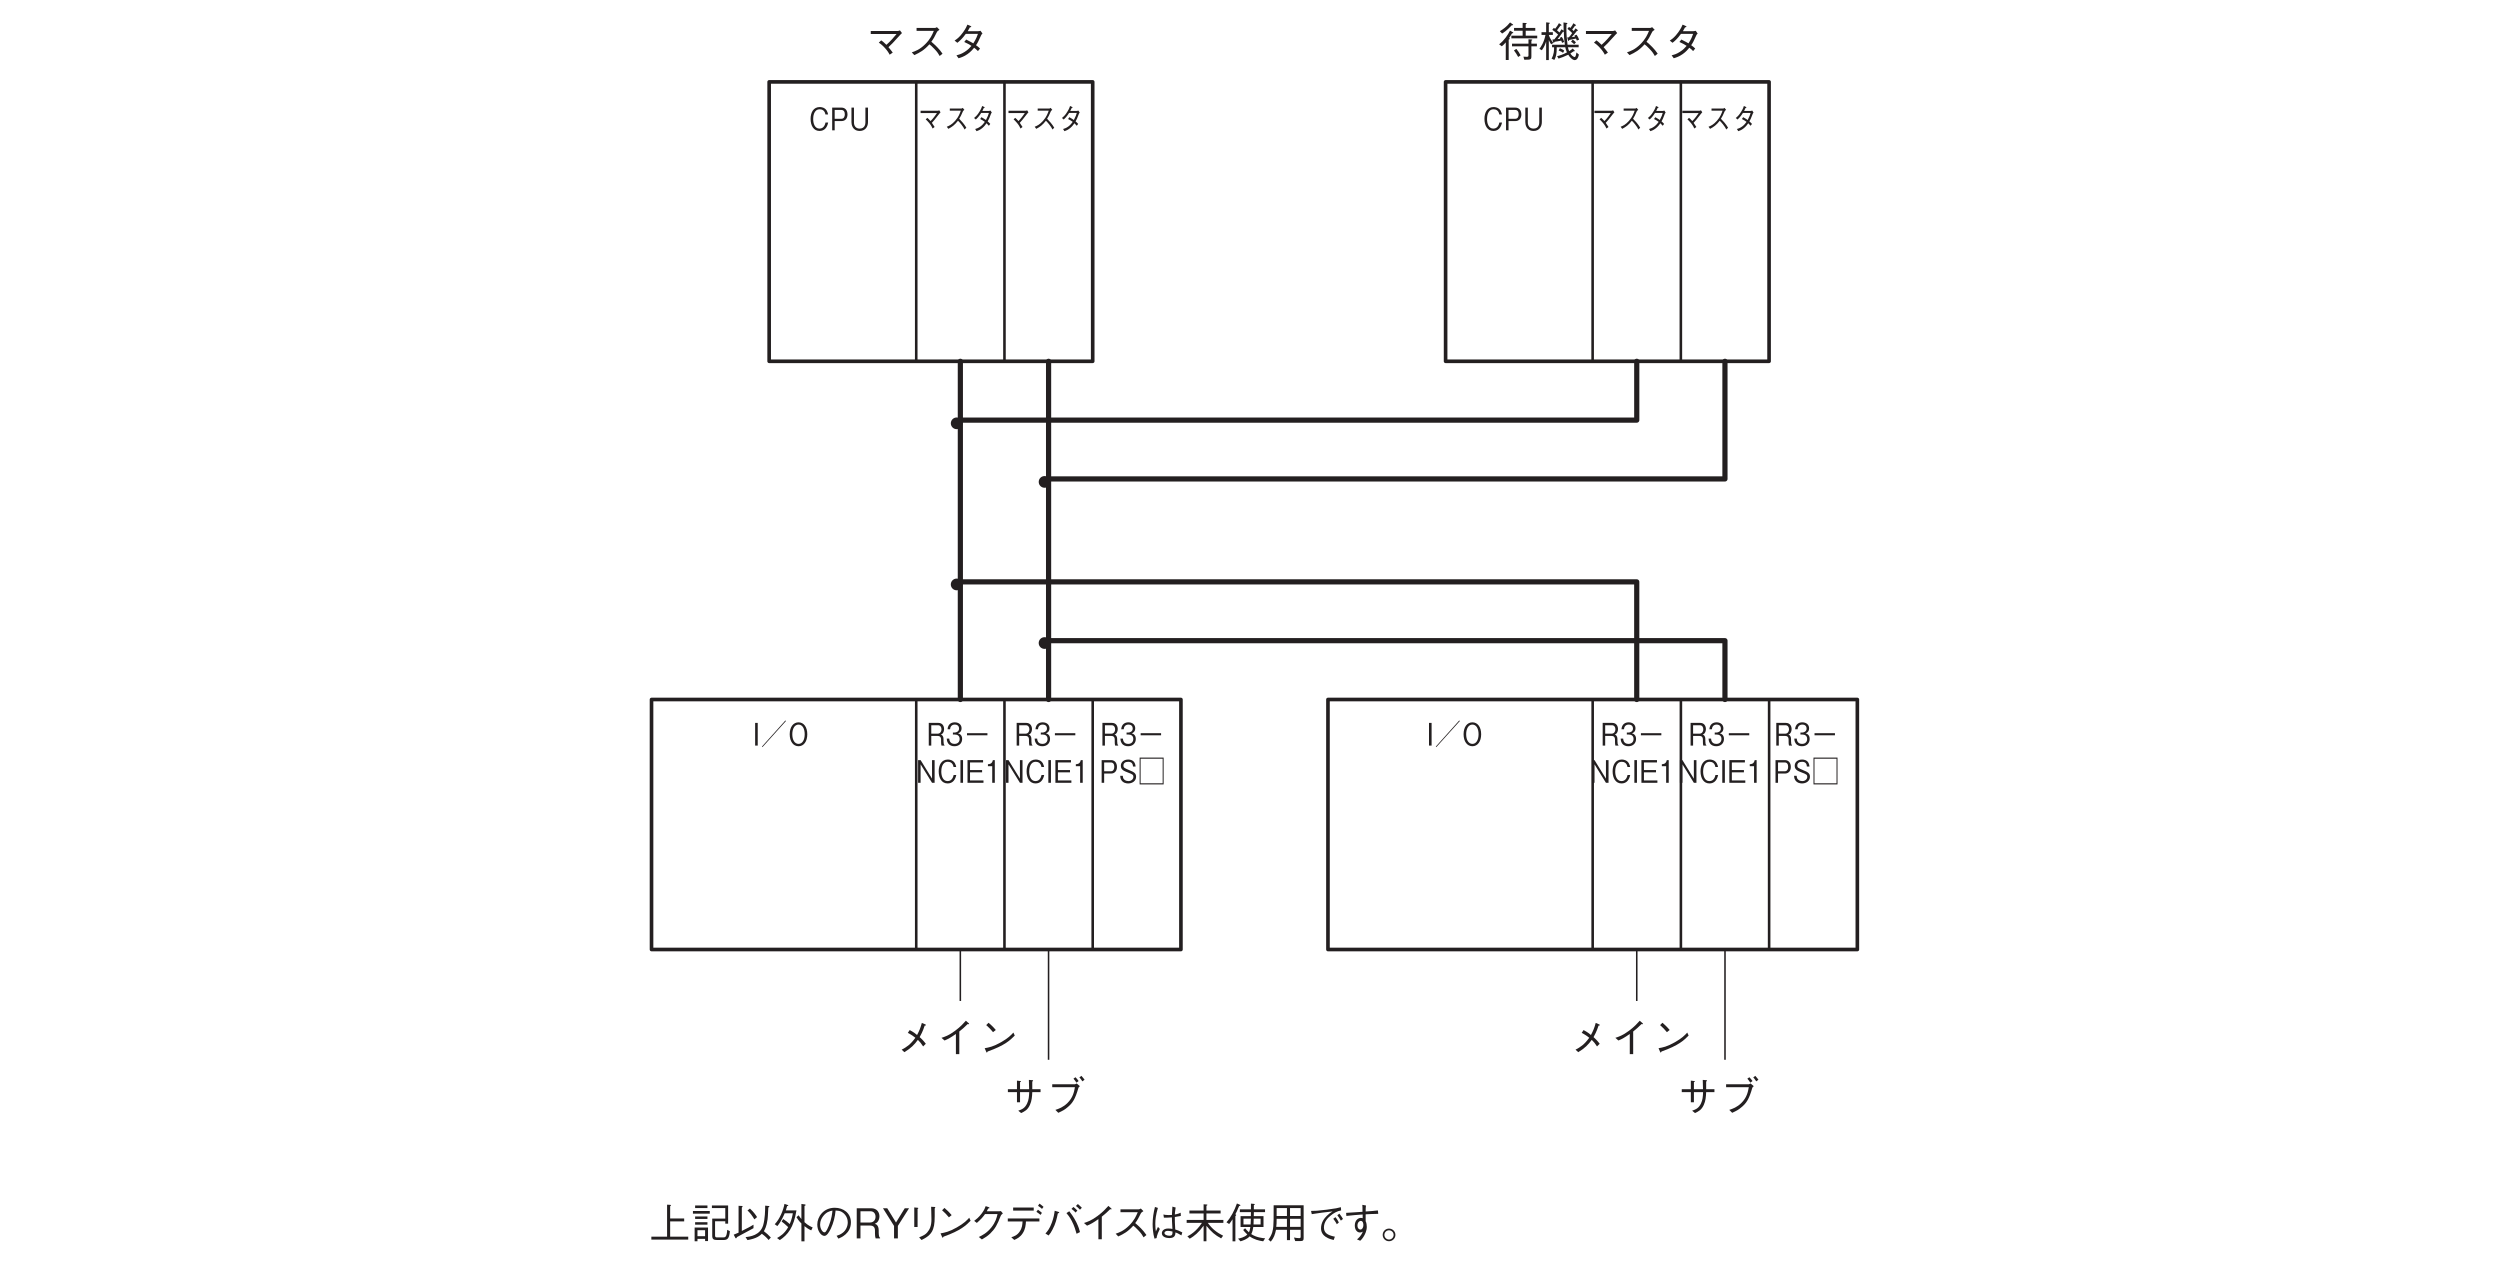 <?xml version="1.0" encoding="UTF-8"?>
<svg xmlns="http://www.w3.org/2000/svg" xmlns:xlink="http://www.w3.org/1999/xlink" width="481.89pt" height="245.07pt" viewBox="0 0 481.89 245.07" version="1.2">
<defs>
<g>
<symbol overflow="visible" id="glyph0-0">
<path style="stroke:none;" d="M 0.797 0.953 L 7.172 0.953 L 7.172 -7.016 L 0.797 -7.016 Z M 3.984 -3.359 L 1.453 -6.609 L 6.516 -6.609 Z M 4.234 -3.031 L 6.766 -6.281 L 6.766 0.234 Z M 1.453 0.562 L 3.984 -2.703 L 6.516 0.562 Z M 1.188 -6.281 L 3.734 -3.031 L 1.188 0.234 Z M 1.188 -6.281 "/>
</symbol>
<symbol overflow="visible" id="glyph0-1">
<path style="stroke:none;" d="M 2.578 -2.781 C 2.812 -2.625 3.078 -2.453 3.641 -1.875 C 4.25 -1.219 4.469 -0.844 4.672 -0.453 L 5.266 -0.859 C 4.984 -1.25 4.781 -1.5 4.438 -1.906 C 4.938 -2.359 5.266 -2.672 6.719 -4.297 C 6.812 -4.391 7.047 -4.609 7.047 -4.625 L 6.656 -5.141 C 6.484 -5.062 6.297 -5.016 6.203 -5.016 L 1.031 -5.016 L 1.031 -4.438 L 6 -4.438 C 5.656 -3.984 4.703 -2.922 4.047 -2.359 C 3.609 -2.797 3.328 -3.016 3.047 -3.219 Z M 2.578 -2.781 "/>
</symbol>
<symbol overflow="visible" id="glyph0-2">
<path style="stroke:none;" d="M 5.812 -5.766 C 5.719 -5.703 5.562 -5.609 5.438 -5.609 L 1.891 -5.609 L 1.891 -5.047 L 5.219 -5.047 C 4.922 -4.344 4.578 -3.484 3.531 -2.453 C 2.484 -1.422 1.656 -1.141 0.969 -0.906 L 1.453 -0.375 C 2.531 -0.859 3.359 -1.328 4.359 -2.453 C 4.578 -2.281 4.891 -2.047 5.328 -1.562 C 5.906 -0.969 6.125 -0.594 6.344 -0.203 L 6.891 -0.656 C 6.234 -1.625 5.469 -2.328 4.734 -2.953 C 5.156 -3.531 5.375 -3.906 5.844 -4.875 C 5.938 -5 5.953 -5.016 6.312 -5.25 Z M 5.812 -5.766 "/>
</symbol>
<symbol overflow="visible" id="glyph0-3">
<path style="stroke:none;" d="M 6.25 -5.062 C 6.109 -5.016 5.859 -4.984 5.734 -4.984 L 3.781 -4.984 C 4.047 -5.438 4.078 -5.484 4.188 -5.719 C 4.266 -5.734 4.469 -5.766 4.469 -5.844 C 4.469 -5.875 4.438 -5.938 4.328 -5.984 L 3.719 -6.25 C 3.609 -5.969 3.422 -5.516 2.891 -4.781 C 2.219 -3.844 1.75 -3.516 1.25 -3.172 L 1.781 -2.75 C 2.141 -3.031 2.656 -3.438 3.406 -4.469 L 5.75 -4.469 C 5.609 -4.062 5.406 -3.484 4.859 -2.641 C 4.625 -2.766 4.234 -3.016 3.484 -3.375 L 3.109 -2.906 C 3.75 -2.609 4.078 -2.438 4.5 -2.156 C 4.203 -1.812 3.844 -1.406 3.172 -0.984 C 2.516 -0.562 2.016 -0.438 1.609 -0.328 L 2.016 0.234 C 2.5 0.078 3.047 -0.078 3.75 -0.578 C 4.391 -1.031 4.734 -1.453 5.016 -1.797 C 5.234 -1.641 5.406 -1.5 5.75 -1.156 L 6.156 -1.641 C 5.906 -1.891 5.656 -2.094 5.375 -2.281 C 5.719 -2.781 5.828 -3 6.422 -4.312 C 6.469 -4.375 6.484 -4.406 6.625 -4.531 Z M 6.25 -5.062 "/>
</symbol>
<symbol overflow="visible" id="glyph0-4">
<path style="stroke:none;" d="M 2.531 -3.922 C 3.219 -3.578 3.672 -3.234 3.984 -2.984 C 3.047 -1.672 2.25 -1.156 1.344 -0.688 L 1.859 -0.203 C 3.141 -0.969 3.797 -1.656 4.469 -2.578 C 4.844 -2.219 5.125 -1.875 5.484 -1.312 L 6 -1.828 C 5.5 -2.484 5.078 -2.875 4.812 -3.109 C 5 -3.453 5.422 -4.188 5.781 -5.328 C 5.922 -5.344 6.031 -5.359 6.031 -5.422 C 6.031 -5.5 5.922 -5.547 5.859 -5.578 L 5.234 -5.844 C 4.969 -4.844 4.703 -4.25 4.312 -3.516 C 4.047 -3.75 3.656 -4.062 2.891 -4.469 Z M 2.531 -3.922 "/>
</symbol>
<symbol overflow="visible" id="glyph0-5">
<path style="stroke:none;" d="M 4.484 0.172 L 4.484 -4.188 C 5.203 -4.75 5.422 -4.984 6.094 -5.625 C 6.188 -5.609 6.219 -5.594 6.281 -5.594 C 6.359 -5.594 6.375 -5.625 6.375 -5.656 C 6.375 -5.719 6.312 -5.781 6.281 -5.797 L 5.75 -6.266 C 5.328 -5.797 4.781 -5.156 3.672 -4.328 C 2.453 -3.422 1.75 -3.203 1.047 -2.969 L 1.641 -2.453 C 2.328 -2.734 2.906 -3.062 3.828 -3.719 L 3.828 0.172 Z M 4.484 0.172 "/>
</symbol>
<symbol overflow="visible" id="glyph0-6">
<path style="stroke:none;" d="M 3.547 -4.484 C 3.078 -5.062 2.406 -5.672 2.156 -5.875 L 1.703 -5.422 C 2.172 -5 2.625 -4.562 3.016 -4.062 Z M 6.938 -3.984 C 6.484 -3.484 5.922 -2.891 4.531 -2.109 C 3.062 -1.266 2.203 -1.109 1.406 -0.969 L 1.688 -0.312 C 1.734 -0.219 1.766 -0.125 1.828 -0.125 C 1.875 -0.125 1.969 -0.312 1.969 -0.328 C 5.344 -1.531 6.312 -2.516 7.203 -3.406 Z M 6.938 -3.984 "/>
</symbol>
<symbol overflow="visible" id="glyph0-7">
<path style="stroke:none;" d="M 5.594 -4.359 L 5.594 -5.844 C 5.672 -5.891 5.75 -5.922 5.75 -6.016 C 5.75 -6.094 5.641 -6.109 5.531 -6.109 L 4.938 -6.156 C 4.953 -5.719 4.984 -5.031 4.984 -4.359 L 3.234 -4.359 L 3.234 -5.719 C 3.406 -5.797 3.422 -5.812 3.422 -5.859 C 3.422 -5.922 3.344 -5.938 3.281 -5.938 L 2.641 -6.016 L 2.641 -4.359 L 0.891 -4.359 L 0.891 -3.797 L 2.641 -3.797 L 2.641 -1.844 L 3.234 -1.844 L 3.234 -3.797 L 5 -3.797 C 4.969 -2.969 4.922 -2.297 4.594 -1.609 C 4.172 -0.719 3.641 -0.484 2.891 -0.219 L 3.438 0.234 C 4.156 -0.094 4.703 -0.375 5.141 -1.344 C 5.5 -2.141 5.547 -2.875 5.594 -3.797 L 7.188 -3.797 L 7.188 -4.359 Z M 5.594 -4.359 "/>
</symbol>
<symbol overflow="visible" id="glyph0-8">
<path style="stroke:none;" d="M 5.844 -4.75 C 5.672 -3.781 5.453 -2.75 4.422 -1.719 C 3.578 -0.875 2.734 -0.594 2.078 -0.375 L 2.641 0.188 C 3.531 -0.219 3.906 -0.438 4.375 -0.844 C 5.406 -1.672 5.906 -2.484 6.516 -4.609 C 6.531 -4.641 6.531 -4.656 6.547 -4.688 C 6.578 -4.734 6.75 -4.922 6.797 -4.953 L 6.188 -5.469 C 6.047 -5.391 5.891 -5.312 5.828 -5.312 L 1.469 -5.312 L 1.469 -4.75 Z M 6.562 -5.938 C 6.359 -6.203 6.172 -6.453 5.953 -6.672 L 5.562 -6.391 C 5.656 -6.281 5.953 -5.938 6.141 -5.625 Z M 7.703 -6.188 C 7.641 -6.266 7.375 -6.641 7.094 -6.938 L 6.703 -6.641 C 6.844 -6.484 7.094 -6.188 7.281 -5.875 Z M 7.703 -6.188 "/>
</symbol>
<symbol overflow="visible" id="glyph0-9">
<path style="stroke:none;" d="M 7.578 -3.609 L 7.578 -4.125 L 5.359 -4.125 L 5.359 -5.078 L 7.203 -5.078 L 7.203 -5.609 L 5.359 -5.609 L 5.359 -6.312 C 5.406 -6.328 5.547 -6.406 5.547 -6.484 C 5.547 -6.547 5.438 -6.562 5.391 -6.562 L 4.766 -6.594 L 4.766 -5.609 L 3.109 -5.609 L 3.109 -5.078 L 4.766 -5.078 L 4.766 -4.125 L 2.594 -4.125 L 2.594 -3.609 Z M 2.938 -6.203 C 2.938 -6.25 2.891 -6.297 2.859 -6.312 L 2.344 -6.672 C 1.641 -5.797 1 -5.375 0.375 -4.984 L 0.812 -4.531 C 1.078 -4.703 1.703 -5.094 2.672 -6.125 C 2.734 -6.125 2.938 -6.109 2.938 -6.203 Z M 7.516 -2.062 L 7.516 -2.578 L 6.453 -2.578 L 6.453 -3.156 C 6.547 -3.203 6.625 -3.25 6.625 -3.312 C 6.625 -3.344 6.625 -3.391 6.484 -3.391 L 5.891 -3.422 L 5.891 -2.578 L 2.719 -2.578 L 2.719 -2.062 L 5.891 -2.062 L 5.891 -0.344 C 5.891 -0.109 5.828 -0.047 5.547 -0.047 C 5.375 -0.047 5.109 -0.062 4.922 -0.078 L 5.078 0.516 C 6.328 0.516 6.453 0.516 6.453 -0.172 L 6.453 -2.062 Z M 4.375 -0.328 C 4.125 -0.812 3.891 -1.172 3.547 -1.578 L 3.094 -1.281 C 3.406 -0.875 3.625 -0.531 3.906 -0.016 Z M 2.969 -4.672 C 2.969 -4.719 2.922 -4.75 2.828 -4.812 L 2.328 -5.094 C 1.922 -4.281 1.281 -3.281 0.234 -2.453 L 0.75 -2.078 C 1.047 -2.312 1.25 -2.516 1.516 -2.828 L 1.516 0.562 L 2.078 0.562 L 2.078 -3.359 C 2.203 -3.422 2.281 -3.453 2.281 -3.516 C 2.281 -3.562 2.219 -3.641 2.172 -3.688 C 2.188 -3.703 2.484 -4.141 2.719 -4.578 C 2.828 -4.578 2.969 -4.594 2.969 -4.672 Z M 2.969 -4.672 "/>
</symbol>
<symbol overflow="visible" id="glyph0-10">
<path style="stroke:none;" d="M 7.688 -3.359 C 7.547 -3.734 7.406 -4.016 7.188 -4.312 L 6.766 -4.125 C 6.812 -4.078 6.844 -4.031 6.891 -3.922 C 6.641 -3.875 6.5 -3.859 6.266 -3.844 C 6.5 -4.094 6.766 -4.406 7.266 -5.047 C 7.391 -5.062 7.453 -5.062 7.453 -5.125 C 7.453 -5.156 7.422 -5.188 7.422 -5.203 L 7 -5.531 C 6.812 -5.234 6.75 -5.156 6.641 -5.016 C 6.516 -5.141 6.5 -5.156 6.344 -5.297 C 6.531 -5.531 6.766 -5.828 6.891 -6.031 C 7.047 -6.047 7.094 -6.047 7.094 -6.109 C 7.094 -6.156 7.078 -6.188 7.016 -6.219 L 6.578 -6.516 C 6.469 -6.266 6.312 -6 6 -5.609 C 5.953 -5.641 5.922 -5.656 5.734 -5.812 L 5.438 -5.438 C 5.812 -5.141 6.094 -4.891 6.344 -4.625 C 6.109 -4.266 5.938 -4.062 5.703 -3.797 C 5.562 -3.781 5.531 -3.781 5.391 -3.781 L 5.531 -3.234 C 5.531 -3.172 5.562 -3.109 5.625 -3.109 C 5.672 -3.109 5.719 -3.172 5.812 -3.297 C 6.328 -3.406 6.609 -3.453 7.078 -3.562 C 7.141 -3.422 7.188 -3.344 7.25 -3.172 Z M 7.078 -2.828 C 6.891 -3.062 6.656 -3.234 6.453 -3.359 L 6.125 -2.969 C 6.516 -2.719 6.641 -2.562 6.719 -2.469 Z M 7.641 -0.484 L 7.156 -0.891 C 7.125 -0.609 7.062 0 6.797 0 C 6.703 0 6.516 -0.125 6.359 -0.25 C 6.203 -0.391 6.109 -0.531 6 -0.688 C 6.109 -0.75 6.156 -0.781 6.234 -0.844 C 6.297 -0.891 6.609 -1.094 6.688 -1.141 C 6.766 -1.125 6.781 -1.125 6.812 -1.125 C 6.844 -1.125 6.859 -1.141 6.859 -1.172 C 6.859 -1.219 6.844 -1.234 6.828 -1.25 L 6.453 -1.656 C 6.266 -1.469 6.094 -1.344 5.766 -1.141 C 5.641 -1.438 5.578 -1.609 5.531 -1.891 L 7.594 -1.891 L 7.594 -2.375 L 5.453 -2.375 C 5.312 -3.438 5.234 -4.297 5.234 -5.438 C 5.234 -5.781 5.25 -6.109 5.25 -6.312 C 5.328 -6.359 5.438 -6.438 5.438 -6.484 C 5.438 -6.5 5.438 -6.547 5.312 -6.578 L 4.672 -6.672 C 4.672 -6.047 4.672 -5.953 4.703 -5.078 L 4.297 -5.359 C 4.203 -5.172 4.094 -5 3.906 -4.734 C 3.75 -4.875 3.562 -5.031 3.422 -5.156 C 3.609 -5.406 3.891 -5.797 4.078 -6.047 C 4.188 -6.047 4.297 -6.062 4.297 -6.141 C 4.297 -6.188 4.234 -6.219 4.219 -6.25 L 3.797 -6.531 C 3.562 -6.125 3.375 -5.828 3.062 -5.453 C 2.984 -5.516 2.906 -5.562 2.812 -5.625 L 2.516 -5.25 C 2.812 -5.047 3.203 -4.75 3.641 -4.328 C 3.109 -3.656 3.047 -3.578 2.906 -3.406 C 2.781 -3.391 2.766 -3.391 2.531 -3.375 L 2.688 -2.875 C 2.703 -2.859 2.734 -2.75 2.781 -2.75 C 2.875 -2.75 2.938 -2.875 2.969 -2.938 C 3.875 -3.078 3.984 -3.094 4.234 -3.156 C 4.359 -2.859 4.375 -2.828 4.406 -2.734 L 4.812 -2.922 C 4.641 -3.438 4.484 -3.688 4.328 -3.891 L 3.938 -3.688 C 3.969 -3.641 4.016 -3.562 4.047 -3.5 C 3.75 -3.469 3.703 -3.469 3.531 -3.469 C 3.938 -3.953 4.188 -4.297 4.562 -4.859 C 4.641 -4.875 4.672 -4.875 4.734 -4.891 C 4.75 -4.062 4.797 -3.375 4.938 -2.375 L 2.469 -2.375 L 2.469 -1.891 L 2.859 -1.891 C 2.859 -1.25 2.844 -0.531 2.375 0.297 L 2.906 0.562 C 3.219 0.016 3.375 -0.547 3.375 -1.891 L 5.016 -1.891 C 5.047 -1.719 5.109 -1.406 5.328 -0.891 C 4.562 -0.484 3.969 -0.297 3.438 -0.172 L 3.719 0.297 C 4.297 0.109 4.859 -0.094 5.594 -0.453 C 5.75 -0.203 5.891 0.016 6.141 0.234 C 6.281 0.359 6.562 0.594 6.844 0.594 C 7.125 0.594 7.484 0.344 7.641 -0.484 Z M 4.812 -1.25 C 4.625 -1.391 4.406 -1.531 3.984 -1.703 L 3.734 -1.266 C 4.219 -1.078 4.438 -0.938 4.594 -0.812 Z M 2.719 -2.719 C 2.141 -3.438 1.953 -3.906 1.844 -4.266 L 2.625 -4.266 L 2.625 -4.797 L 1.844 -4.797 L 1.844 -6.391 C 2.031 -6.453 2.062 -6.516 2.062 -6.547 C 2.062 -6.594 1.953 -6.625 1.906 -6.625 L 1.328 -6.688 L 1.328 -4.797 L 0.438 -4.797 L 0.438 -4.266 L 1.203 -4.266 C 0.891 -2.734 0.328 -1.984 0.031 -1.578 L 0.5 -1.312 C 0.953 -1.922 1.156 -2.453 1.328 -3 L 1.328 0.578 L 1.844 0.578 L 1.844 -3.281 C 1.984 -2.938 2.109 -2.719 2.297 -2.453 Z M 2.719 -2.719 "/>
</symbol>
<symbol overflow="visible" id="glyph0-11">
<path style="stroke:none;" d="M 7.547 0.234 L 7.547 -0.328 L 4.062 -0.328 L 4.062 -3.281 L 6.766 -3.281 L 6.766 -3.844 L 4.062 -3.844 L 4.062 -6.219 C 4.156 -6.266 4.219 -6.297 4.219 -6.359 C 4.219 -6.438 4.109 -6.469 4.062 -6.469 L 3.469 -6.5 L 3.469 -0.328 L 0.438 -0.328 L 0.438 0.234 Z M 7.547 0.234 "/>
</symbol>
<symbol overflow="visible" id="glyph0-12">
<path style="stroke:none;" d="M 3.391 0.516 L 3.391 -2.094 L 0.812 -2.094 L 0.812 0.547 L 1.359 0.547 L 1.359 0.094 L 2.828 0.094 L 2.828 0.516 Z M 2.828 -0.422 L 1.359 -0.422 L 1.359 -1.578 L 2.828 -1.578 Z M 7.609 -1.391 L 7.094 -1.656 C 7 -0.25 6.719 -0.188 6.297 -0.188 L 5.172 -0.188 C 4.906 -0.188 4.75 -0.219 4.75 -0.562 L 4.75 -3.297 L 6.719 -3.297 L 6.719 -2.844 L 7.266 -2.844 L 7.266 -6.344 L 4.141 -6.344 L 4.141 -5.844 L 6.719 -5.844 L 6.719 -3.812 L 4.203 -3.812 L 4.203 -0.547 C 4.203 0.125 4.422 0.312 5.156 0.312 L 6.312 0.312 C 7.094 0.312 7.469 0.125 7.609 -1.391 Z M 3.281 -5.844 L 3.281 -6.344 L 0.906 -6.344 L 0.906 -5.844 Z M 3.734 -4.766 L 3.734 -5.281 L 0.484 -5.281 L 0.484 -4.766 Z M 3.281 -3.75 L 3.281 -4.234 L 0.906 -4.234 L 0.906 -3.75 Z M 3.281 -2.641 L 3.281 -3.125 L 0.906 -3.125 L 0.906 -2.641 Z M 3.281 -2.641 "/>
</symbol>
<symbol overflow="visible" id="glyph0-13">
<path style="stroke:none;" d="M 4.875 -4.109 C 4.578 -4.594 4.188 -5.109 3.5 -5.75 L 3.031 -5.375 C 3.594 -4.875 3.938 -4.359 4.359 -3.672 Z M 7.531 -0.172 C 7.109 -0.641 6.719 -0.984 6.188 -1.391 C 6.344 -1.672 6.719 -2.281 6.906 -3.688 C 6.953 -4.109 6.953 -4.141 7.047 -5.953 C 7.125 -6 7.25 -6.062 7.25 -6.156 C 7.25 -6.234 7.156 -6.25 7.062 -6.25 L 6.438 -6.312 C 6.438 -5.438 6.406 -3.75 6.047 -2.516 C 5.453 -0.594 3.547 -0.344 2.656 -0.25 L 3.031 0.328 C 4.828 0.016 5.422 -0.531 5.797 -0.891 C 6.469 -0.406 6.828 -0.031 7.094 0.312 Z M 4.188 -1.969 L 4.188 -2.641 C 3.641 -2.312 3 -1.953 1.938 -1.438 L 1.938 -5.938 C 2.016 -6.016 2.094 -6.109 2.094 -6.156 C 2.094 -6.234 1.969 -6.234 1.953 -6.25 L 1.312 -6.281 L 1.312 -1.109 C 0.844 -0.906 0.672 -0.844 0.375 -0.719 L 0.672 -0.141 C 0.734 -0.016 0.766 -0.016 0.812 -0.016 C 0.891 -0.016 0.953 -0.125 1 -0.25 C 2.078 -0.812 3.125 -1.391 4.188 -1.969 Z M 4.188 -1.969 "/>
</symbol>
<symbol overflow="visible" id="glyph0-14">
<path style="stroke:none;" d="M 7.625 -2.109 C 7.312 -2.25 6.75 -2.484 6.047 -3.125 L 6.047 -6.266 C 6.109 -6.281 6.266 -6.344 6.266 -6.438 C 6.266 -6.484 6.219 -6.531 6.141 -6.547 L 5.453 -6.641 L 5.453 -3.734 C 5.219 -4.016 5.094 -4.172 4.922 -4.453 L 4.5 -4.094 C 4.609 -3.891 4.875 -3.453 5.453 -2.875 L 5.453 0.562 L 6.047 0.562 L 6.047 -2.359 C 6.531 -1.984 6.844 -1.766 7.344 -1.547 Z M 4.5 -5.391 L 2.453 -5.391 C 2.531 -5.609 2.594 -5.828 2.703 -6.234 C 2.859 -6.25 2.922 -6.25 2.922 -6.328 C 2.922 -6.406 2.828 -6.438 2.781 -6.453 L 2.188 -6.656 C 1.984 -5.484 1.281 -3.719 0.312 -2.734 L 0.812 -2.375 C 1.562 -3.234 2.125 -4.594 2.234 -4.844 L 3.797 -4.844 C 3.75 -4.5 3.609 -3.703 3.203 -2.766 C 2.75 -3.172 2.422 -3.422 1.938 -3.734 L 1.641 -3.25 C 1.906 -3.047 2.359 -2.719 2.906 -2.172 C 2.188 -0.891 1.328 -0.391 0.75 -0.078 L 1.281 0.328 C 2.828 -0.688 3.953 -2.062 4.5 -5.391 Z M 4.5 -5.391 "/>
</symbol>
<symbol overflow="visible" id="glyph0-15">
<path style="stroke:none;" d="M 4.844 0.047 C 5.312 -0.156 7.25 -0.922 7.25 -3.094 C 7.25 -4.859 5.812 -5.906 4.141 -5.906 C 1.969 -5.906 0.766 -4.188 0.766 -2.656 C 0.766 -1.5 1.469 -0.484 2.141 -0.484 C 2.609 -0.484 3.031 -1.172 3.375 -1.875 C 3.891 -2.984 4.188 -4.172 4.297 -5.375 C 4.703 -5.359 5.094 -5.297 5.391 -5.156 C 5.75 -4.984 6.641 -4.312 6.641 -3.094 C 6.641 -2.297 6.25 -1.531 5.703 -1.109 C 5.266 -0.75 4.797 -0.594 4.484 -0.5 Z M 3.688 -5.359 C 3.641 -4.875 3.547 -3.797 3 -2.453 C 2.484 -1.172 2.281 -1.172 2.125 -1.172 C 1.797 -1.172 1.312 -1.828 1.312 -2.672 C 1.312 -3.375 1.609 -3.891 1.859 -4.234 C 2.469 -5.062 3.109 -5.25 3.688 -5.359 Z M 3.688 -5.359 "/>
</symbol>
<symbol overflow="visible" id="glyph0-16">
<path style="stroke:none;" d="M 5.125 0 L 5.125 -0.125 C 5 -0.203 4.953 -0.266 4.922 -0.453 C 4.891 -0.609 4.859 -0.875 4.859 -1.125 L 4.859 -1.547 C 4.859 -1.734 4.844 -2.094 4.656 -2.406 C 4.484 -2.703 4.297 -2.75 4.094 -2.812 C 4.234 -2.875 4.406 -2.953 4.562 -3.094 C 4.844 -3.375 5 -3.812 5 -4.25 C 5 -4.984 4.562 -5.812 3.391 -5.812 L 0.625 -5.812 L 0.625 0 L 1.344 0 L 1.344 -2.484 L 3.156 -2.484 C 3.688 -2.484 4.141 -2.297 4.141 -1.5 L 4.141 -1 C 4.141 -0.516 4.172 -0.297 4.266 0 Z M 4.25 -4.172 C 4.25 -3.547 3.859 -3.062 3.172 -3.062 L 1.344 -3.062 L 1.344 -5.234 L 3.25 -5.234 C 3.953 -5.234 4.25 -4.719 4.25 -4.172 Z M 4.25 -4.172 "/>
</symbol>
<symbol overflow="visible" id="glyph0-17">
<path style="stroke:none;" d="M 5.25 -5.812 L 4.422 -5.812 L 2.734 -3.062 L 1.047 -5.812 L 0.219 -5.812 L 2.359 -2.406 L 2.359 0 L 3.094 0 L 3.094 -2.406 Z M 5.25 -5.812 "/>
</symbol>
<symbol overflow="visible" id="glyph0-18">
<path style="stroke:none;" d="M 2.078 -5.969 L 2.078 -2.203 L 2.719 -2.203 L 2.719 -5.672 C 2.859 -5.781 2.859 -5.797 2.859 -5.828 C 2.859 -5.891 2.766 -5.906 2.703 -5.906 Z M 3.484 0.312 C 4.25 -0.078 5.297 -0.609 5.703 -1.781 C 6.031 -2.703 6.031 -3.484 6.016 -5.766 C 6.125 -5.922 6.141 -5.938 6.141 -5.969 C 6.141 -6.047 6.016 -6.062 5.969 -6.062 L 5.328 -6.094 C 5.359 -5.469 5.359 -5.422 5.359 -5.172 C 5.375 -4.969 5.391 -3.891 5.391 -3.656 C 5.391 -2.406 5.062 -1.719 4.594 -1.172 C 4.281 -0.797 3.922 -0.562 3.016 -0.203 Z M 3.484 0.312 "/>
</symbol>
<symbol overflow="visible" id="glyph0-19">
<path style="stroke:none;" d="M 3.781 -5.234 C 3.891 -5.422 3.969 -5.594 4.047 -5.766 C 4.203 -5.781 4.297 -5.797 4.297 -5.875 C 4.297 -5.891 4.297 -5.969 4.141 -6.031 L 3.562 -6.219 C 3.453 -5.906 3.312 -5.5 2.828 -4.844 C 2.266 -4.078 1.781 -3.719 1.344 -3.375 L 1.859 -2.984 C 2.719 -3.734 3.094 -4.203 3.438 -4.688 L 5.844 -4.688 C 5.688 -4 5.484 -3.156 4.656 -2.109 C 3.781 -1.031 2.938 -0.609 2.234 -0.266 L 2.828 0.203 C 3.5 -0.188 3.906 -0.438 4.453 -0.953 C 5.375 -1.859 5.797 -2.609 6.453 -4.328 C 6.516 -4.484 6.562 -4.562 6.875 -4.812 L 6.5 -5.266 C 6.375 -5.234 6.328 -5.234 6.203 -5.234 Z M 3.781 -5.234 "/>
</symbol>
<symbol overflow="visible" id="glyph0-20">
<path style="stroke:none;" d="M 5.875 -5.953 L 1.906 -5.953 L 1.906 -5.359 L 5.875 -5.359 Z M 6.969 -3.266 L 6.969 -3.844 L 0.875 -3.844 L 0.875 -3.266 L 3.719 -3.266 C 3.688 -2.688 3.656 -2.031 3.172 -1.328 C 2.672 -0.578 2.078 -0.391 1.547 -0.219 L 2.125 0.297 C 2.641 0.062 3.266 -0.219 3.766 -1.016 C 4.266 -1.797 4.328 -2.547 4.375 -3.266 Z M 7.453 -4.922 C 7.266 -5.094 6.969 -5.344 6.688 -5.531 L 6.391 -5.125 C 6.609 -4.984 6.969 -4.719 7.188 -4.531 Z M 7.766 -6.078 C 7.625 -6.219 7.281 -6.5 6.969 -6.703 L 6.703 -6.281 C 7 -6.109 7.344 -5.812 7.469 -5.688 Z M 7.766 -6.078 "/>
</symbol>
<symbol overflow="visible" id="glyph0-21">
<path style="stroke:none;" d="M 1.172 -0.562 C 1.5 -0.969 1.672 -1.188 1.922 -1.703 C 2.531 -2.844 2.734 -3.766 2.953 -4.828 C 3.094 -4.859 3.219 -4.891 3.219 -4.984 C 3.219 -5.062 3.078 -5.109 3.031 -5.125 L 2.344 -5.328 C 2.266 -4.734 2.156 -3.984 1.781 -3 C 1.375 -1.875 0.953 -1.391 0.562 -0.938 Z M 4.609 -4.875 C 4.859 -4.578 5.188 -4.203 5.641 -3.359 C 6.172 -2.328 6.359 -1.578 6.562 -0.891 L 7.219 -1.219 C 7.109 -1.656 6.969 -2.188 6.5 -3.141 C 5.969 -4.172 5.547 -4.719 5.156 -5.234 Z M 7.578 -5.906 C 7.344 -6.156 7.047 -6.422 6.812 -6.625 L 6.438 -6.25 C 6.594 -6.125 6.969 -5.828 7.219 -5.531 Z M 6.719 -5.359 C 6.453 -5.656 6.031 -6 5.953 -6.062 L 5.578 -5.688 C 5.719 -5.594 6.109 -5.297 6.359 -4.984 Z M 6.719 -5.359 "/>
</symbol>
<symbol overflow="visible" id="glyph0-22">
<path style="stroke:none;" d="M 7.047 -1.156 C 6.469 -1.469 6.094 -1.594 5.688 -1.719 C 5.609 -2.734 5.609 -3.547 5.609 -4.125 C 6.188 -4.219 6.484 -4.281 6.766 -4.328 L 6.734 -4.953 C 6.516 -4.844 6.234 -4.719 5.609 -4.609 C 5.625 -4.797 5.656 -5.406 5.766 -5.953 L 5.141 -6.125 C 5.109 -5.594 5.062 -4.906 5.047 -4.516 C 4.875 -4.516 4.719 -4.5 4.406 -4.5 C 3.875 -4.5 3.703 -4.547 3.406 -4.609 L 3.5 -4 C 3.828 -3.984 4.469 -4 5.047 -4.047 C 5.047 -3.516 5.062 -3.344 5.141 -1.828 C 4.891 -1.875 4.609 -1.906 4.344 -1.906 C 3.438 -1.906 3.109 -1.406 3.109 -1 C 3.109 -0.266 3.984 -0.062 4.547 -0.062 C 5.641 -0.062 5.703 -0.672 5.734 -1.156 C 6 -1.062 6.266 -0.953 6.875 -0.578 Z M 5.156 -1.328 C 5.172 -0.859 5.172 -0.516 4.562 -0.516 C 4.078 -0.516 3.609 -0.719 3.609 -1.047 C 3.609 -1.156 3.688 -1.453 4.281 -1.453 C 4.469 -1.453 4.797 -1.406 5.156 -1.328 Z M 2.094 -0.062 C 2.125 -0.297 2.141 -0.469 2.344 -1 C 2.516 -1.422 2.641 -1.656 2.719 -1.828 L 2.359 -2.219 C 2.312 -2.094 2.016 -1.484 1.953 -1.344 C 1.891 -1.75 1.844 -2.094 1.844 -2.812 C 1.844 -3.656 1.953 -4.516 2.344 -5.875 L 1.781 -6.062 C 1.5 -4.984 1.328 -3.875 1.328 -2.75 C 1.328 -2.062 1.406 -0.906 1.688 0.047 Z M 2.094 -0.062 "/>
</symbol>
<symbol overflow="visible" id="glyph0-23">
<path style="stroke:none;" d="M 7.516 -3 L 7.516 -3.562 L 4.25 -3.562 L 4.25 -4.812 L 6.984 -4.812 L 6.984 -5.375 L 4.25 -5.375 L 4.25 -6.297 C 4.375 -6.359 4.438 -6.391 4.438 -6.453 C 4.438 -6.516 4.344 -6.531 4.297 -6.531 L 3.703 -6.578 L 3.703 -5.375 L 0.969 -5.375 L 0.969 -4.812 L 3.703 -4.812 L 3.703 -3.562 L 0.438 -3.562 L 0.438 -3 L 3.391 -3 C 2.234 -1.266 1.125 -0.688 0.578 -0.391 L 1.031 0.062 C 1.906 -0.453 2.734 -1.109 3.703 -2.453 L 3.703 0.547 L 4.25 0.547 L 4.25 -2.422 C 5.203 -1.25 5.891 -0.656 7.078 0 L 7.469 -0.516 C 6.219 -1.156 5.375 -1.797 4.5 -3 Z M 7.516 -3 "/>
</symbol>
<symbol overflow="visible" id="glyph0-24">
<path style="stroke:none;" d="M 2.859 -2.203 L 4.75 -2.203 C 4.672 -1.609 4.578 -1.375 4.469 -1.172 C 4.156 -1.469 3.938 -1.703 3.734 -1.953 L 3.359 -1.625 C 3.516 -1.422 3.766 -1.109 4.156 -0.75 C 3.625 -0.188 2.688 -0.016 2.375 0.047 L 2.844 0.562 C 3.234 0.453 4.109 0.172 4.609 -0.391 C 5.5 0.234 6.391 0.438 7.219 0.562 L 7.594 -0.016 C 7.062 -0.062 5.906 -0.172 4.922 -0.828 C 5.141 -1.25 5.25 -1.719 5.312 -2.203 L 7.281 -2.203 L 7.281 -4.297 L 5.406 -4.297 C 5.406 -4.656 5.406 -4.688 5.422 -5.062 L 7.578 -5.062 L 7.578 -5.609 L 5.422 -5.609 L 5.422 -6.406 C 5.516 -6.453 5.594 -6.484 5.594 -6.562 C 5.594 -6.625 5.516 -6.641 5.406 -6.656 L 4.859 -6.703 L 4.859 -5.609 L 2.719 -5.609 L 2.719 -5.062 L 4.859 -5.062 C 4.859 -4.656 4.859 -4.609 4.844 -4.297 L 2.859 -4.297 Z M 3.422 -3.797 L 4.844 -3.797 C 4.828 -3.422 4.812 -2.938 4.797 -2.688 L 3.422 -2.688 Z M 6.719 -3.797 L 6.719 -2.688 L 5.359 -2.688 C 5.375 -3.094 5.375 -3.172 5.391 -3.797 Z M 0.656 -2.766 C 0.875 -3.016 0.969 -3.156 1.312 -3.688 L 1.312 0.562 L 1.859 0.562 L 1.859 -4.312 C 1.922 -4.344 2.016 -4.438 2.016 -4.5 C 2.016 -4.578 1.938 -4.609 1.844 -4.641 C 1.984 -4.906 2.203 -5.281 2.578 -6.234 C 2.812 -6.297 2.828 -6.297 2.828 -6.375 C 2.828 -6.438 2.766 -6.469 2.703 -6.5 L 2.156 -6.734 C 1.688 -5.375 0.984 -4.031 0.141 -3.109 Z M 0.656 -2.766 "/>
</symbol>
<symbol overflow="visible" id="glyph0-25">
<path style="stroke:none;" d="M 7.047 -0.062 L 7.047 -6.391 L 1.266 -6.391 C 1.266 -3.828 1.266 -3.094 1.203 -2.344 C 1.141 -1.641 1.016 -0.75 0.25 0.234 L 0.719 0.625 C 1.328 -0.125 1.531 -0.766 1.719 -1.656 L 3.828 -1.656 L 3.828 0.328 L 4.422 0.328 L 4.422 -1.656 L 6.469 -1.656 L 6.469 -0.344 C 6.469 -0.188 6.453 -0.047 6.203 -0.047 C 5.906 -0.047 5.391 -0.125 5.188 -0.172 L 5.422 0.516 L 6.406 0.516 C 6.938 0.516 7.047 0.359 7.047 -0.062 Z M 6.469 -4.312 L 4.422 -4.312 L 4.422 -5.844 L 6.469 -5.844 Z M 6.469 -2.219 L 4.422 -2.219 L 4.422 -3.781 L 6.469 -3.781 Z M 3.828 -4.312 L 1.844 -4.312 L 1.844 -5.844 L 3.828 -5.844 Z M 3.828 -2.219 L 1.766 -2.219 C 1.828 -2.625 1.844 -2.969 1.844 -3.781 L 3.828 -3.781 Z M 3.828 -2.219 "/>
</symbol>
<symbol overflow="visible" id="glyph0-26">
<path style="stroke:none;" d="M 1.234 -4.672 C 2.094 -4.812 4.016 -5.094 5.25 -5.203 C 4.797 -4.922 4.5 -4.719 4.141 -4.359 C 3.625 -3.859 3.016 -3.031 3.016 -1.953 C 3.016 -0.297 4.719 0.125 5.453 0.312 L 5.688 -0.328 C 4.172 -0.641 3.578 -1.094 3.578 -2.125 C 3.578 -3.203 4.344 -3.969 4.844 -4.375 C 5.438 -4.875 6.125 -5.266 6.891 -5.391 L 6.844 -6.016 C 6.281 -5.859 5.875 -5.766 4.094 -5.531 C 2.359 -5.312 1.797 -5.297 1.094 -5.297 Z M 5.375 -3.781 C 5.531 -3.578 5.875 -3.125 6.062 -2.734 L 6.453 -3.062 C 6.391 -3.219 6.141 -3.688 5.797 -4.094 Z M 6.156 -4.469 C 6.344 -4.234 6.656 -3.766 6.844 -3.422 L 7.25 -3.75 C 7.094 -4.016 6.844 -4.422 6.562 -4.766 Z M 6.156 -4.469 "/>
</symbol>
<symbol overflow="visible" id="glyph0-27">
<path style="stroke:none;" d="M 4.094 -6.469 C 4.125 -6.156 4.125 -5.875 4.125 -5.125 C 3.25 -5.062 1.844 -4.969 0.969 -4.922 L 1.016 -4.328 C 1.969 -4.453 3.297 -4.547 4.156 -4.609 L 4.156 -3.891 C 4.062 -3.922 3.953 -3.953 3.797 -3.953 C 3.312 -3.953 2.641 -3.5 2.641 -2.484 C 2.641 -1.625 3.109 -1.141 3.625 -1.141 C 3.625 -1.141 3.922 -1.141 4.188 -1.312 C 3.859 -0.469 3.328 -0.016 3.062 0.188 L 3.688 0.453 C 3.938 0.219 4.078 0.078 4.281 -0.25 C 4.609 -0.734 4.953 -1.484 4.953 -2.219 C 4.953 -2.484 4.906 -3.016 4.734 -3.312 C 4.734 -3.5 4.719 -4.438 4.734 -4.641 C 5.25 -4.672 6.078 -4.719 7.156 -4.734 L 7.094 -5.391 C 6.438 -5.297 5.594 -5.25 4.734 -5.188 C 4.734 -5.75 4.75 -6.031 4.797 -6.344 Z M 3.797 -3.375 C 4.219 -3.375 4.297 -2.844 4.297 -2.578 C 4.297 -2.062 4.047 -1.703 3.719 -1.703 C 3.484 -1.703 3.156 -1.922 3.156 -2.484 C 3.156 -3.031 3.484 -3.375 3.797 -3.375 Z M 3.797 -3.375 "/>
</symbol>
<symbol overflow="visible" id="glyph0-28">
<path style="stroke:none;" d="M 1.656 -1.891 C 0.984 -1.891 0.438 -1.359 0.438 -0.672 C 0.438 0 0.984 0.547 1.656 0.547 C 2.328 0.547 2.891 0 2.891 -0.672 C 2.891 -1.359 2.328 -1.891 1.656 -1.891 Z M 1.656 -1.562 C 2.141 -1.562 2.547 -1.172 2.547 -0.672 C 2.547 -0.188 2.156 0.219 1.656 0.219 C 1.156 0.219 0.766 -0.188 0.766 -0.672 C 0.766 -1.172 1.172 -1.562 1.656 -1.562 Z M 1.656 -1.562 "/>
</symbol>
<symbol overflow="visible" id="glyph1-0">
<path style="stroke:none;" d="M 0.531 0.719 L 4.844 0.719 L 4.844 -5.266 L 0.531 -5.266 Z M 2.688 -2.516 L 0.984 -4.969 L 4.391 -4.969 Z M 2.859 -2.281 L 4.562 -4.719 L 4.562 0.172 Z M 0.984 0.422 L 2.688 -2.031 L 4.391 0.422 Z M 0.812 -4.719 L 2.516 -2.281 L 0.812 0.172 Z M 0.812 -4.719 "/>
</symbol>
<symbol overflow="visible" id="glyph1-1">
<path style="stroke:none;" d="M 3.453 0 L 3.453 -0.094 C 3.375 -0.156 3.344 -0.203 3.312 -0.328 C 3.297 -0.453 3.266 -0.656 3.266 -0.844 L 3.266 -1.172 C 3.266 -1.297 3.266 -1.578 3.141 -1.797 C 3.016 -2.031 2.906 -2.062 2.75 -2.109 C 2.859 -2.156 2.969 -2.219 3.078 -2.328 C 3.266 -2.531 3.375 -2.859 3.375 -3.188 C 3.375 -3.734 3.078 -4.375 2.281 -4.375 L 0.422 -4.375 L 0.422 0 L 0.906 0 L 0.906 -1.859 L 2.141 -1.859 C 2.484 -1.859 2.797 -1.719 2.797 -1.125 L 2.797 -0.75 C 2.797 -0.391 2.812 -0.219 2.875 0 Z M 2.875 -3.125 C 2.875 -2.672 2.594 -2.297 2.141 -2.297 L 0.906 -2.297 L 0.906 -3.922 L 2.188 -3.922 C 2.672 -3.922 2.875 -3.547 2.875 -3.125 Z M 2.875 -3.125 "/>
</symbol>
<symbol overflow="visible" id="glyph1-2">
<path style="stroke:none;" d="M 3.172 -1.281 C 3.172 -2.125 2.594 -2.297 2.375 -2.359 C 2.547 -2.422 3.062 -2.609 3.062 -3.344 C 3.062 -4.016 2.531 -4.484 1.75 -4.484 C 1.156 -4.484 0.438 -4.203 0.359 -3.141 L 0.844 -3.141 C 0.859 -3.312 0.891 -3.531 1.047 -3.734 C 1.219 -3.969 1.484 -4.047 1.75 -4.047 C 2.406 -4.047 2.578 -3.625 2.578 -3.281 C 2.578 -2.703 2.031 -2.516 1.734 -2.516 L 1.391 -2.516 L 1.391 -2.125 L 1.797 -2.125 C 2.219 -2.125 2.688 -1.922 2.688 -1.281 C 2.688 -0.75 2.359 -0.328 1.703 -0.328 C 0.766 -0.328 0.703 -1.125 0.688 -1.344 L 0.203 -1.344 C 0.219 -1.125 0.234 -0.812 0.453 -0.469 C 0.75 0 1.234 0.125 1.688 0.125 C 2.641 0.125 3.172 -0.5 3.172 -1.281 Z M 3.172 -1.281 "/>
</symbol>
<symbol overflow="visible" id="glyph1-3">
<path style="stroke:none;" d="M 0.719 -1.984 L 4.656 -1.984 L 4.656 -2.391 L 0.719 -2.391 Z M 0.719 -1.984 "/>
</symbol>
<symbol overflow="visible" id="glyph1-4">
<path style="stroke:none;" d="M 3.641 0 L 3.641 -4.375 L 3.141 -4.375 L 3.141 -0.797 L 0.938 -4.375 L 0.453 -4.375 L 0.453 0 L 0.938 0 L 0.938 -3.562 L 3.141 0 Z M 3.641 0 "/>
</symbol>
<symbol overflow="visible" id="glyph1-5">
<path style="stroke:none;" d="M 3.734 -1.5 L 3.219 -1.5 C 3.172 -1.281 2.984 -0.328 2.062 -0.328 C 1.141 -0.328 0.844 -1.328 0.844 -2.172 C 0.844 -2.594 0.922 -4.047 2.109 -4.047 C 2.531 -4.047 3.078 -3.859 3.203 -3.047 L 3.719 -3.047 C 3.688 -3.219 3.625 -3.5 3.453 -3.797 C 3.062 -4.422 2.375 -4.484 2.125 -4.484 C 0.891 -4.484 0.344 -3.438 0.344 -2.203 C 0.344 -0.891 0.938 0.125 2.062 0.125 C 3.062 0.125 3.547 -0.594 3.734 -1.5 Z M 3.734 -1.5 "/>
</symbol>
<symbol overflow="visible" id="glyph1-6">
<path style="stroke:none;" d="M 0.953 0 L 0.953 -4.375 L 0.453 -4.375 L 0.453 0 Z M 0.953 0 "/>
</symbol>
<symbol overflow="visible" id="glyph1-7">
<path style="stroke:none;" d="M 3.5 0 L 3.5 -0.453 L 0.906 -0.453 L 0.906 -2.016 L 3.234 -2.016 L 3.234 -2.453 L 0.906 -2.453 L 0.906 -3.922 L 3.422 -3.922 L 3.422 -4.375 L 0.422 -4.375 L 0.422 0 Z M 3.5 0 "/>
</symbol>
<symbol overflow="visible" id="glyph1-8">
<path style="stroke:none;" d="M 2 0 L 2 -4.375 L 1.625 -4.375 C 1.469 -3.641 1.031 -3.609 0.672 -3.578 L 0.672 -3.203 L 1.5 -3.203 L 1.5 0 Z M 2 0 "/>
</symbol>
<symbol overflow="visible" id="glyph1-9">
<path style="stroke:none;" d="M 3.375 -3.062 C 3.375 -3.891 2.891 -4.375 2.234 -4.375 L 0.422 -4.375 L 0.422 0 L 0.906 0 L 0.906 -1.781 L 2.234 -1.781 C 2.969 -1.781 3.375 -2.328 3.375 -3.062 Z M 2.859 -3.078 C 2.859 -2.641 2.688 -2.219 2.188 -2.219 L 0.906 -2.219 L 0.906 -3.922 L 2.188 -3.922 C 2.641 -3.922 2.859 -3.594 2.859 -3.078 Z M 2.859 -3.078 "/>
</symbol>
<symbol overflow="visible" id="glyph1-10">
<path style="stroke:none;" d="M 3.375 -1.172 C 3.375 -1.844 2.953 -2.078 2.094 -2.422 C 1.125 -2.844 0.938 -2.906 0.938 -3.328 C 0.938 -3.766 1.25 -4.047 1.859 -4.047 C 2.719 -4.047 2.75 -3.422 2.781 -3.141 L 3.281 -3.141 C 3.266 -3.297 3.234 -3.578 3.062 -3.891 C 2.75 -4.422 2.125 -4.484 1.875 -4.484 C 1.062 -4.484 0.438 -4.031 0.438 -3.281 C 0.438 -2.5 1.031 -2.281 1.797 -1.984 C 2.688 -1.656 2.859 -1.531 2.859 -1.156 C 2.859 -0.766 2.531 -0.328 1.891 -0.328 C 1.734 -0.328 1.375 -0.375 1.125 -0.594 C 0.844 -0.812 0.828 -1.156 0.812 -1.344 L 0.312 -1.344 C 0.328 -1.125 0.344 -0.828 0.531 -0.531 C 0.891 0.047 1.516 0.125 1.844 0.125 C 2.672 0.125 3.375 -0.359 3.375 -1.172 Z M 3.375 -1.172 "/>
</symbol>
<symbol overflow="visible" id="glyph1-11">
<path style="stroke:none;" d="M 0.375 -4.859 L 0.375 0.312 L 5 0.312 L 5 -4.859 Z M 4.812 -4.641 L 4.812 0.094 L 0.562 0.094 L 0.562 -4.641 Z M 4.812 -4.641 "/>
</symbol>
<symbol overflow="visible" id="glyph1-12">
<path style="stroke:none;" d="M 5 -4.734 L 4.891 -4.844 L 0.375 0.188 L 0.469 0.297 Z M 5 -4.734 "/>
</symbol>
<symbol overflow="visible" id="glyph1-13">
<path style="stroke:none;" d="M 3.734 -2.188 C 3.734 -3.578 3.047 -4.484 2.047 -4.484 C 1.031 -4.484 0.344 -3.578 0.344 -2.188 C 0.344 -0.797 1.031 0.125 2.047 0.125 C 3.047 0.125 3.734 -0.781 3.734 -2.188 Z M 3.234 -2.188 C 3.234 -1.109 2.797 -0.328 2.047 -0.328 C 1.297 -0.328 0.844 -1.094 0.844 -2.188 C 0.844 -3.266 1.297 -4.047 2.047 -4.047 C 2.797 -4.047 3.234 -3.266 3.234 -2.188 Z M 3.234 -2.188 "/>
</symbol>
<symbol overflow="visible" id="glyph1-14">
<path style="stroke:none;" d="M 3.641 -1.578 L 3.641 -4.375 L 3.141 -4.375 L 3.141 -1.5 C 3.141 -1.234 3.062 -0.328 2.031 -0.328 C 1.219 -0.328 0.938 -0.953 0.938 -1.5 L 0.938 -4.375 L 0.453 -4.375 L 0.453 -1.578 C 0.453 -1.203 0.578 0.125 2.062 0.125 C 3.094 0.125 3.641 -0.672 3.641 -1.578 Z M 3.641 -1.578 "/>
</symbol>
<symbol overflow="visible" id="glyph2-0">
<path style="stroke:none;" d="M 0.5 0.719 L 4.562 0.719 L 4.562 -5.266 L 0.5 -5.266 Z M 2.531 -2.516 L 0.922 -4.969 L 4.156 -4.969 Z M 2.703 -2.281 L 4.312 -4.719 L 4.312 0.172 Z M 0.922 0.422 L 2.531 -2.031 L 4.156 0.422 Z M 0.766 -4.719 L 2.375 -2.281 L 0.766 0.172 Z M 0.766 -4.719 "/>
</symbol>
<symbol overflow="visible" id="glyph2-1">
<path style="stroke:none;" d="M 1.641 -2.094 C 1.781 -1.969 1.969 -1.844 2.312 -1.406 C 2.703 -0.922 2.844 -0.625 2.969 -0.344 L 3.359 -0.641 C 3.172 -0.938 3.047 -1.125 2.828 -1.438 C 3.141 -1.766 3.344 -2 4.281 -3.219 C 4.344 -3.297 4.484 -3.469 4.5 -3.469 L 4.25 -3.859 C 4.125 -3.797 4.016 -3.766 3.953 -3.766 L 0.656 -3.766 L 0.656 -3.328 L 3.812 -3.328 C 3.594 -2.984 3 -2.188 2.578 -1.781 C 2.297 -2.094 2.125 -2.266 1.938 -2.406 Z M 1.641 -2.094 "/>
</symbol>
<symbol overflow="visible" id="glyph2-2">
<path style="stroke:none;" d="M 3.703 -4.328 C 3.641 -4.281 3.547 -4.203 3.469 -4.203 L 1.203 -4.203 L 1.203 -3.781 L 3.328 -3.781 C 3.141 -3.266 2.922 -2.609 2.25 -1.844 C 1.578 -1.078 1.062 -0.859 0.625 -0.688 L 0.922 -0.281 C 1.609 -0.641 2.141 -1 2.781 -1.844 C 2.922 -1.719 3.109 -1.531 3.391 -1.172 C 3.766 -0.719 3.906 -0.438 4.047 -0.156 L 4.391 -0.5 C 3.969 -1.219 3.484 -1.75 3.016 -2.219 C 3.297 -2.656 3.422 -2.938 3.734 -3.656 C 3.781 -3.766 3.797 -3.766 4.016 -3.938 Z M 3.703 -4.328 "/>
</symbol>
<symbol overflow="visible" id="glyph2-3">
<path style="stroke:none;" d="M 3.984 -3.797 C 3.891 -3.766 3.734 -3.734 3.656 -3.734 L 2.406 -3.734 C 2.578 -4.094 2.594 -4.125 2.672 -4.297 C 2.719 -4.297 2.844 -4.328 2.844 -4.391 C 2.844 -4.422 2.828 -4.469 2.766 -4.5 L 2.359 -4.688 C 2.297 -4.484 2.188 -4.141 1.844 -3.594 C 1.422 -2.891 1.109 -2.641 0.797 -2.375 L 1.141 -2.078 C 1.359 -2.281 1.688 -2.578 2.172 -3.344 L 3.656 -3.344 C 3.578 -3.047 3.438 -2.625 3.094 -1.984 C 2.953 -2.078 2.703 -2.266 2.219 -2.531 L 1.984 -2.172 C 2.391 -1.969 2.594 -1.828 2.875 -1.625 C 2.672 -1.359 2.453 -1.047 2.031 -0.734 C 1.594 -0.422 1.281 -0.328 1.016 -0.25 L 1.281 0.172 C 1.594 0.062 1.938 -0.062 2.391 -0.438 C 2.797 -0.781 3.016 -1.094 3.203 -1.359 C 3.344 -1.234 3.438 -1.125 3.656 -0.875 L 3.922 -1.234 C 3.766 -1.422 3.594 -1.562 3.422 -1.719 C 3.641 -2.094 3.719 -2.25 4.094 -3.25 C 4.125 -3.297 4.125 -3.312 4.219 -3.406 Z M 3.984 -3.797 "/>
</symbol>
</g>
</defs>
<g id="surface1">
<g style="fill:rgb(13.73%,12.16%,12.549%);fill-opacity:1;">
  <use xlink:href="#glyph0-1" x="166.814" y="10.998"/>
  <use xlink:href="#glyph0-2" x="174.784" y="10.998"/>
  <use xlink:href="#glyph0-3" x="182.754" y="10.998"/>
</g>
<g style="fill:rgb(13.73%,12.16%,12.549%);fill-opacity:1;">
  <use xlink:href="#glyph0-4" x="172.458" y="203.018"/>
  <use xlink:href="#glyph0-5" x="180.428" y="203.018"/>
  <use xlink:href="#glyph0-6" x="188.398" y="203.018"/>
</g>
<g style="fill:rgb(13.73%,12.16%,12.549%);fill-opacity:1;">
  <use xlink:href="#glyph1-1" x="195.546" y="143.717"/>
  <use xlink:href="#glyph1-2" x="199.231" y="143.717"/>
  <use xlink:href="#glyph1-3" x="202.62" y="143.717"/>
</g>
<g style="fill:rgb(13.73%,12.16%,12.549%);fill-opacity:1;">
  <use xlink:href="#glyph1-4" x="193.456" y="150.889"/>
  <use xlink:href="#glyph1-5" x="197.539" y="150.889"/>
  <use xlink:href="#glyph1-6" x="201.622" y="150.889"/>
  <use xlink:href="#glyph1-7" x="203.016" y="150.889"/>
  <use xlink:href="#glyph1-8" x="206.701" y="150.889"/>
</g>
<g style="fill:rgb(13.73%,12.16%,12.549%);fill-opacity:1;">
  <use xlink:href="#glyph1-1" x="212.076" y="143.717"/>
  <use xlink:href="#glyph1-2" x="215.761" y="143.717"/>
  <use xlink:href="#glyph1-3" x="219.15" y="143.717"/>
</g>
<g style="fill:rgb(13.73%,12.16%,12.549%);fill-opacity:1;">
  <use xlink:href="#glyph1-9" x="211.927" y="150.889"/>
  <use xlink:href="#glyph1-10" x="215.612" y="150.889"/>
  <use xlink:href="#glyph1-11" x="219.297" y="150.889"/>
</g>
<g style="fill:rgb(13.73%,12.16%,12.549%);fill-opacity:1;">
  <use xlink:href="#glyph1-6" x="145.104" y="143.717"/>
  <use xlink:href="#glyph1-12" x="146.497" y="143.717"/>
  <use xlink:href="#glyph1-13" x="151.877" y="143.717"/>
</g>
<g style="fill:rgb(13.73%,12.16%,12.549%);fill-opacity:1;">
  <use xlink:href="#glyph2-1" x="193.738" y="25.117"/>
  <use xlink:href="#glyph2-2" x="198.819" y="25.117"/>
  <use xlink:href="#glyph2-3" x="203.9" y="25.117"/>
</g>
<g style="fill:rgb(13.73%,12.16%,12.549%);fill-opacity:1;">
  <use xlink:href="#glyph2-1" x="176.795" y="25.117"/>
  <use xlink:href="#glyph2-2" x="181.876" y="25.117"/>
  <use xlink:href="#glyph2-3" x="186.957" y="25.117"/>
</g>
<g style="fill:rgb(13.73%,12.16%,12.549%);fill-opacity:1;">
  <use xlink:href="#glyph1-5" x="155.902" y="25.117"/>
  <use xlink:href="#glyph1-9" x="159.985" y="25.117"/>
  <use xlink:href="#glyph1-14" x="163.67" y="25.117"/>
</g>
<g style="fill:rgb(13.73%,12.16%,12.549%);fill-opacity:1;">
  <use xlink:href="#glyph1-1" x="178.603" y="143.717"/>
  <use xlink:href="#glyph1-2" x="182.288" y="143.717"/>
  <use xlink:href="#glyph1-3" x="185.677" y="143.717"/>
</g>
<g style="fill:rgb(13.73%,12.16%,12.549%);fill-opacity:1;">
  <use xlink:href="#glyph1-4" x="176.513" y="150.889"/>
  <use xlink:href="#glyph1-5" x="180.596" y="150.889"/>
  <use xlink:href="#glyph1-6" x="184.679" y="150.889"/>
  <use xlink:href="#glyph1-7" x="186.072" y="150.889"/>
  <use xlink:href="#glyph1-8" x="189.757" y="150.889"/>
</g>
<path style="fill:none;stroke-width:3;stroke-linecap:butt;stroke-linejoin:miter;stroke:rgb(13.73%,12.16%,12.549%);stroke-opacity:1;stroke-miterlimit:4;" d="M 1842.545 611.207 L 1842.545 512.004 " transform="matrix(0.1,0,0,-0.1,0.856,244.144)"/>
<g style="fill:rgb(13.73%,12.16%,12.549%);fill-opacity:1;">
  <use xlink:href="#glyph0-7" x="193.385" y="214.313"/>
  <use xlink:href="#glyph0-8" x="201.355" y="214.313"/>
</g>
<path style="fill:none;stroke-width:3;stroke-linecap:butt;stroke-linejoin:miter;stroke:rgb(13.73%,12.16%,12.549%);stroke-opacity:1;stroke-miterlimit:4;" d="M 2012.602 611.207 L 2012.602 398.645 " transform="matrix(0.1,0,0,-0.1,0.856,244.144)"/>
<path style="fill:none;stroke-width:7;stroke-linecap:round;stroke-linejoin:round;stroke:rgb(13.73%,12.16%,12.549%);stroke-opacity:1;stroke-miterlimit:4;" d="M 1474.043 1745.024 L 2097.69 1745.024 L 2097.69 2283.584 L 1474.043 2283.584 Z M 1474.043 1745.024 " transform="matrix(0.1,0,0,-0.1,0.856,244.144)"/>
<path style="fill:none;stroke-width:5;stroke-linecap:round;stroke-linejoin:round;stroke:rgb(13.73%,12.16%,12.549%);stroke-opacity:1;stroke-miterlimit:4;" d="M 1927.593 2283.623 L 1927.593 1745.024 " transform="matrix(0.1,0,0,-0.1,0.856,244.144)"/>
<path style="fill:none;stroke-width:5;stroke-linecap:round;stroke-linejoin:round;stroke:rgb(13.73%,12.16%,12.549%);stroke-opacity:1;stroke-miterlimit:4;" d="M 1757.536 2283.623 L 1757.536 1745.024 " transform="matrix(0.1,0,0,-0.1,0.856,244.144)"/>
<path style="fill:none;stroke-width:7;stroke-linecap:round;stroke-linejoin:round;stroke:rgb(13.73%,12.16%,12.549%);stroke-opacity:1;stroke-miterlimit:4;" d="M 1247.287 611.207 L 2267.747 611.207 L 2267.747 1093.107 L 1247.287 1093.107 Z M 1247.287 611.207 " transform="matrix(0.1,0,0,-0.1,0.856,244.144)"/>
<path style="fill:none;stroke-width:5;stroke-linecap:round;stroke-linejoin:round;stroke:rgb(13.73%,12.16%,12.549%);stroke-opacity:1;stroke-miterlimit:4;" d="M 2097.69 1093.107 L 2097.69 611.207 " transform="matrix(0.1,0,0,-0.1,0.856,244.144)"/>
<path style="fill:none;stroke-width:10;stroke-linecap:round;stroke-linejoin:round;stroke:rgb(13.73%,12.16%,12.549%);stroke-opacity:1;stroke-miterlimit:4;" d="M 1842.585 1745.024 L 1842.585 1093.107 " transform="matrix(0.1,0,0,-0.1,0.856,244.144)"/>
<path style="fill:none;stroke-width:10;stroke-linecap:round;stroke-linejoin:round;stroke:rgb(13.73%,12.16%,12.549%);stroke-opacity:1;stroke-miterlimit:4;" d="M 2012.642 1745.024 L 2012.642 1093.107 " transform="matrix(0.1,0,0,-0.1,0.856,244.144)"/>
<path style="fill:none;stroke-width:10;stroke-linecap:round;stroke-linejoin:round;stroke:rgb(13.73%,12.16%,12.549%);stroke-opacity:1;stroke-miterlimit:4;" d="M 3146.381 1745.024 L 3146.381 1631.627 L 1842.506 1631.627 " transform="matrix(0.1,0,0,-0.1,0.856,244.144)"/>
<path style="fill:none;stroke-width:10;stroke-linecap:round;stroke-linejoin:round;stroke:rgb(13.73%,12.16%,12.549%);stroke-opacity:1;stroke-miterlimit:4;" d="M 3316.399 1745.024 L 3316.399 1518.269 L 2012.524 1518.269 " transform="matrix(0.1,0,0,-0.1,0.856,244.144)"/>
<path style="fill:none;stroke-width:10;stroke-linecap:round;stroke-linejoin:round;stroke:rgb(13.73%,12.16%,12.549%);stroke-opacity:1;stroke-miterlimit:4;" d="M 3146.342 1093.107 L 3146.342 1319.862 L 1842.467 1319.862 " transform="matrix(0.1,0,0,-0.1,0.856,244.144)"/>
<path style="fill:none;stroke-width:10;stroke-linecap:round;stroke-linejoin:round;stroke:rgb(13.73%,12.16%,12.549%);stroke-opacity:1;stroke-miterlimit:4;" d="M 3316.399 1093.107 L 3316.399 1206.504 L 2012.485 1206.504 " transform="matrix(0.1,0,0,-0.1,0.856,244.144)"/>
<path style="fill:none;stroke-width:5;stroke-linecap:round;stroke-linejoin:round;stroke:rgb(13.73%,12.16%,12.549%);stroke-opacity:1;stroke-miterlimit:4;" d="M 1927.593 1093.107 L 1927.593 611.207 " transform="matrix(0.1,0,0,-0.1,0.856,244.144)"/>
<path style="fill:none;stroke-width:5;stroke-linecap:round;stroke-linejoin:round;stroke:rgb(13.73%,12.16%,12.549%);stroke-opacity:1;stroke-miterlimit:4;" d="M 1757.536 1093.107 L 1757.536 611.207 " transform="matrix(0.1,0,0,-0.1,0.856,244.144)"/>
<g style="fill:rgb(13.73%,12.16%,12.549%);fill-opacity:1;">
  <use xlink:href="#glyph0-4" x="302.351" y="203.018"/>
  <use xlink:href="#glyph0-5" x="310.321" y="203.018"/>
  <use xlink:href="#glyph0-6" x="318.29" y="203.018"/>
</g>
<g style="fill:rgb(13.73%,12.16%,12.549%);fill-opacity:1;">
  <use xlink:href="#glyph1-1" x="325.448" y="143.717"/>
  <use xlink:href="#glyph1-2" x="329.133" y="143.717"/>
  <use xlink:href="#glyph1-3" x="332.522" y="143.717"/>
</g>
<g style="fill:rgb(13.73%,12.16%,12.549%);fill-opacity:1;">
  <use xlink:href="#glyph1-4" x="323.359" y="150.889"/>
  <use xlink:href="#glyph1-5" x="327.442" y="150.889"/>
  <use xlink:href="#glyph1-6" x="331.525" y="150.889"/>
  <use xlink:href="#glyph1-7" x="332.918" y="150.889"/>
  <use xlink:href="#glyph1-8" x="336.603" y="150.889"/>
</g>
<g style="fill:rgb(13.73%,12.16%,12.549%);fill-opacity:1;">
  <use xlink:href="#glyph1-1" x="341.968" y="143.717"/>
  <use xlink:href="#glyph1-2" x="345.653" y="143.717"/>
  <use xlink:href="#glyph1-3" x="349.042" y="143.717"/>
</g>
<g style="fill:rgb(13.73%,12.16%,12.549%);fill-opacity:1;">
  <use xlink:href="#glyph1-9" x="341.819" y="150.889"/>
  <use xlink:href="#glyph1-10" x="345.504" y="150.889"/>
  <use xlink:href="#glyph1-11" x="349.189" y="150.889"/>
</g>
<g style="fill:rgb(13.73%,12.16%,12.549%);fill-opacity:1;">
  <use xlink:href="#glyph1-6" x="274.996" y="143.717"/>
  <use xlink:href="#glyph1-12" x="276.389" y="143.717"/>
  <use xlink:href="#glyph1-13" x="281.769" y="143.717"/>
</g>
<g style="fill:rgb(13.73%,12.16%,12.549%);fill-opacity:1;">
  <use xlink:href="#glyph1-1" x="308.504" y="143.717"/>
  <use xlink:href="#glyph1-2" x="312.189" y="143.717"/>
  <use xlink:href="#glyph1-3" x="315.578" y="143.717"/>
</g>
<g style="fill:rgb(13.73%,12.16%,12.549%);fill-opacity:1;">
  <use xlink:href="#glyph1-4" x="306.414" y="150.889"/>
  <use xlink:href="#glyph1-5" x="310.497" y="150.889"/>
  <use xlink:href="#glyph1-6" x="314.58" y="150.889"/>
  <use xlink:href="#glyph1-7" x="315.973" y="150.889"/>
  <use xlink:href="#glyph1-8" x="319.658" y="150.889"/>
</g>
<path style="fill:none;stroke-width:3;stroke-linecap:butt;stroke-linejoin:miter;stroke:rgb(13.73%,12.16%,12.549%);stroke-opacity:1;stroke-miterlimit:4;" d="M 3146.381 611.207 L 3146.381 512.004 " transform="matrix(0.1,0,0,-0.1,0.856,244.144)"/>
<g style="fill:rgb(13.73%,12.16%,12.549%);fill-opacity:1;">
  <use xlink:href="#glyph0-7" x="323.279" y="214.313"/>
  <use xlink:href="#glyph0-8" x="331.248" y="214.313"/>
</g>
<path style="fill:none;stroke-width:3;stroke-linecap:butt;stroke-linejoin:miter;stroke:rgb(13.73%,12.16%,12.549%);stroke-opacity:1;stroke-miterlimit:4;" d="M 3316.477 611.207 L 3316.477 398.645 " transform="matrix(0.1,0,0,-0.1,0.856,244.144)"/>
<path style="fill:none;stroke-width:7;stroke-linecap:round;stroke-linejoin:round;stroke:rgb(13.73%,12.16%,12.549%);stroke-opacity:1;stroke-miterlimit:4;" d="M 2551.162 611.207 L 3571.582 611.207 L 3571.582 1093.107 L 2551.162 1093.107 Z M 2551.162 611.207 " transform="matrix(0.1,0,0,-0.1,0.856,244.144)"/>
<path style="fill:none;stroke-width:5;stroke-linecap:round;stroke-linejoin:round;stroke:rgb(13.73%,12.16%,12.549%);stroke-opacity:1;stroke-miterlimit:4;" d="M 3401.525 1093.107 L 3401.525 611.207 " transform="matrix(0.1,0,0,-0.1,0.856,244.144)"/>
<path style="fill:none;stroke-width:5;stroke-linecap:round;stroke-linejoin:round;stroke:rgb(13.73%,12.16%,12.549%);stroke-opacity:1;stroke-miterlimit:4;" d="M 3231.468 1093.107 L 3231.468 611.207 " transform="matrix(0.1,0,0,-0.1,0.856,244.144)"/>
<path style="fill:none;stroke-width:5;stroke-linecap:round;stroke-linejoin:round;stroke:rgb(13.73%,12.16%,12.549%);stroke-opacity:1;stroke-miterlimit:4;" d="M 3061.411 1093.107 L 3061.411 611.207 " transform="matrix(0.1,0,0,-0.1,0.856,244.144)"/>
<g style="fill:rgb(13.73%,12.16%,12.549%);fill-opacity:1;">
  <use xlink:href="#glyph0-9" x="288.731" y="10.998"/>
  <use xlink:href="#glyph0-10" x="296.7" y="10.998"/>
  <use xlink:href="#glyph0-1" x="304.67" y="10.998"/>
  <use xlink:href="#glyph0-2" x="312.64" y="10.998"/>
  <use xlink:href="#glyph0-3" x="320.61" y="10.998"/>
</g>
<g style="fill:rgb(13.73%,12.16%,12.549%);fill-opacity:1;">
  <use xlink:href="#glyph2-1" x="323.622" y="25.117"/>
  <use xlink:href="#glyph2-2" x="328.703" y="25.117"/>
  <use xlink:href="#glyph2-3" x="333.784" y="25.117"/>
</g>
<g style="fill:rgb(13.73%,12.16%,12.549%);fill-opacity:1;">
  <use xlink:href="#glyph2-1" x="306.683" y="25.117"/>
  <use xlink:href="#glyph2-2" x="311.763" y="25.117"/>
  <use xlink:href="#glyph2-3" x="316.844" y="25.117"/>
</g>
<g style="fill:rgb(13.73%,12.16%,12.549%);fill-opacity:1;">
  <use xlink:href="#glyph1-5" x="285.792" y="25.117"/>
  <use xlink:href="#glyph1-9" x="289.875" y="25.117"/>
  <use xlink:href="#glyph1-14" x="293.56" y="25.117"/>
</g>
<path style="fill:none;stroke-width:7;stroke-linecap:round;stroke-linejoin:round;stroke:rgb(13.73%,12.16%,12.549%);stroke-opacity:1;stroke-miterlimit:4;" d="M 2777.917 1745.024 L 3401.447 1745.024 L 3401.447 2283.584 L 2777.917 2283.584 Z M 2777.917 1745.024 " transform="matrix(0.1,0,0,-0.1,0.856,244.144)"/>
<path style="fill:none;stroke-width:5;stroke-linecap:round;stroke-linejoin:round;stroke:rgb(13.73%,12.16%,12.549%);stroke-opacity:1;stroke-miterlimit:4;" d="M 3231.39 2283.623 L 3231.39 1745.024 " transform="matrix(0.1,0,0,-0.1,0.856,244.144)"/>
<path style="fill:none;stroke-width:5;stroke-linecap:round;stroke-linejoin:round;stroke:rgb(13.73%,12.16%,12.549%);stroke-opacity:1;stroke-miterlimit:4;" d="M 3061.333 2283.623 L 3061.333 1745.024 " transform="matrix(0.1,0,0,-0.1,0.856,244.144)"/>
<path style=" stroke:none;fill-rule:nonzero;fill:rgb(13.73%,12.16%,12.549%);fill-opacity:1;" d="M 185.539 81.598 C 185.539 82.219 185.031 82.727 184.41 82.727 C 183.785 82.727 183.277 82.219 183.277 81.598 C 183.277 80.973 183.785 80.469 184.41 80.469 C 185.031 80.469 185.539 80.973 185.539 81.598 "/>
<path style=" stroke:none;fill-rule:nonzero;fill:rgb(13.73%,12.16%,12.549%);fill-opacity:1;" d="M 202.477 92.891 C 202.477 93.516 201.973 94.02 201.348 94.02 C 200.723 94.02 200.219 93.516 200.219 92.891 C 200.219 92.27 200.723 91.762 201.348 91.762 C 201.973 91.762 202.477 92.27 202.477 92.891 "/>
<path style=" stroke:none;fill-rule:nonzero;fill:rgb(13.73%,12.16%,12.549%);fill-opacity:1;" d="M 185.535 112.656 C 185.535 113.277 185.027 113.785 184.406 113.785 C 183.781 113.785 183.273 113.277 183.273 112.656 C 183.273 112.031 183.781 111.523 184.406 111.523 C 185.027 111.523 185.535 112.031 185.535 112.656 "/>
<path style=" stroke:none;fill-rule:nonzero;fill:rgb(13.73%,12.16%,12.549%);fill-opacity:1;" d="M 202.473 123.949 C 202.473 124.574 201.969 125.078 201.344 125.078 C 200.719 125.078 200.215 124.574 200.215 123.949 C 200.215 123.324 200.719 122.82 201.344 122.82 C 201.969 122.82 202.473 123.324 202.473 123.949 "/>
<g style="fill:rgb(13.73%,12.16%,12.549%);fill-opacity:1;">
  <use xlink:href="#glyph0-11" x="125.114" y="238.709"/>
  <use xlink:href="#glyph0-12" x="133.083" y="238.709"/>
  <use xlink:href="#glyph0-13" x="141.053" y="238.709"/>
  <use xlink:href="#glyph0-14" x="149.023" y="238.709"/>
</g>
<g style="fill:rgb(13.73%,12.16%,12.549%);fill-opacity:1;">
  <use xlink:href="#glyph0-15" x="156.77" y="238.709"/>
</g>
<g style="fill:rgb(13.73%,12.16%,12.549%);fill-opacity:1;">
  <use xlink:href="#glyph0-16" x="164.516" y="238.709"/>
  <use xlink:href="#glyph0-17" x="169.975" y="238.709"/>
</g>
<g style="fill:rgb(13.73%,12.16%,12.549%);fill-opacity:1;">
  <use xlink:href="#glyph0-18" x="174.151" y="238.709"/>
</g>
<g style="fill:rgb(13.73%,12.16%,12.549%);fill-opacity:1;">
  <use xlink:href="#glyph0-6" x="179.889" y="238.709"/>
</g>
<g style="fill:rgb(13.73%,12.16%,12.549%);fill-opacity:1;">
  <use xlink:href="#glyph0-19" x="186.433" y="238.709"/>
</g>
<g style="fill:rgb(13.73%,12.16%,12.549%);fill-opacity:1;">
  <use xlink:href="#glyph0-20" x="193.383" y="238.709"/>
</g>
<g style="fill:rgb(13.73%,12.16%,12.549%);fill-opacity:1;">
  <use xlink:href="#glyph0-21" x="200.954" y="238.709"/>
</g>
<g style="fill:rgb(13.73%,12.16%,12.549%);fill-opacity:1;">
  <use xlink:href="#glyph0-5" x="207.895" y="238.709"/>
</g>
<g style="fill:rgb(13.73%,12.16%,12.549%);fill-opacity:1;">
  <use xlink:href="#glyph0-2" x="214.088" y="238.709"/>
</g>
<g style="fill:rgb(13.73%,12.16%,12.549%);fill-opacity:1;">
  <use xlink:href="#glyph0-22" x="220.847" y="238.709"/>
</g>
<g style="fill:rgb(13.73%,12.16%,12.549%);fill-opacity:1;">
  <use xlink:href="#glyph0-23" x="228.298" y="238.709"/>
  <use xlink:href="#glyph0-24" x="236.268" y="238.709"/>
  <use xlink:href="#glyph0-25" x="244.237" y="238.709"/>
</g>
<g style="fill:rgb(13.73%,12.16%,12.549%);fill-opacity:1;">
  <use xlink:href="#glyph0-26" x="251.618" y="238.709"/>
</g>
<g style="fill:rgb(13.73%,12.16%,12.549%);fill-opacity:1;">
  <use xlink:href="#glyph0-27" x="258.504" y="238.709"/>
</g>
<g style="fill:rgb(13.73%,12.16%,12.549%);fill-opacity:1;">
  <use xlink:href="#glyph0-28" x="266.083" y="238.709"/>
</g>
</g>
</svg>
